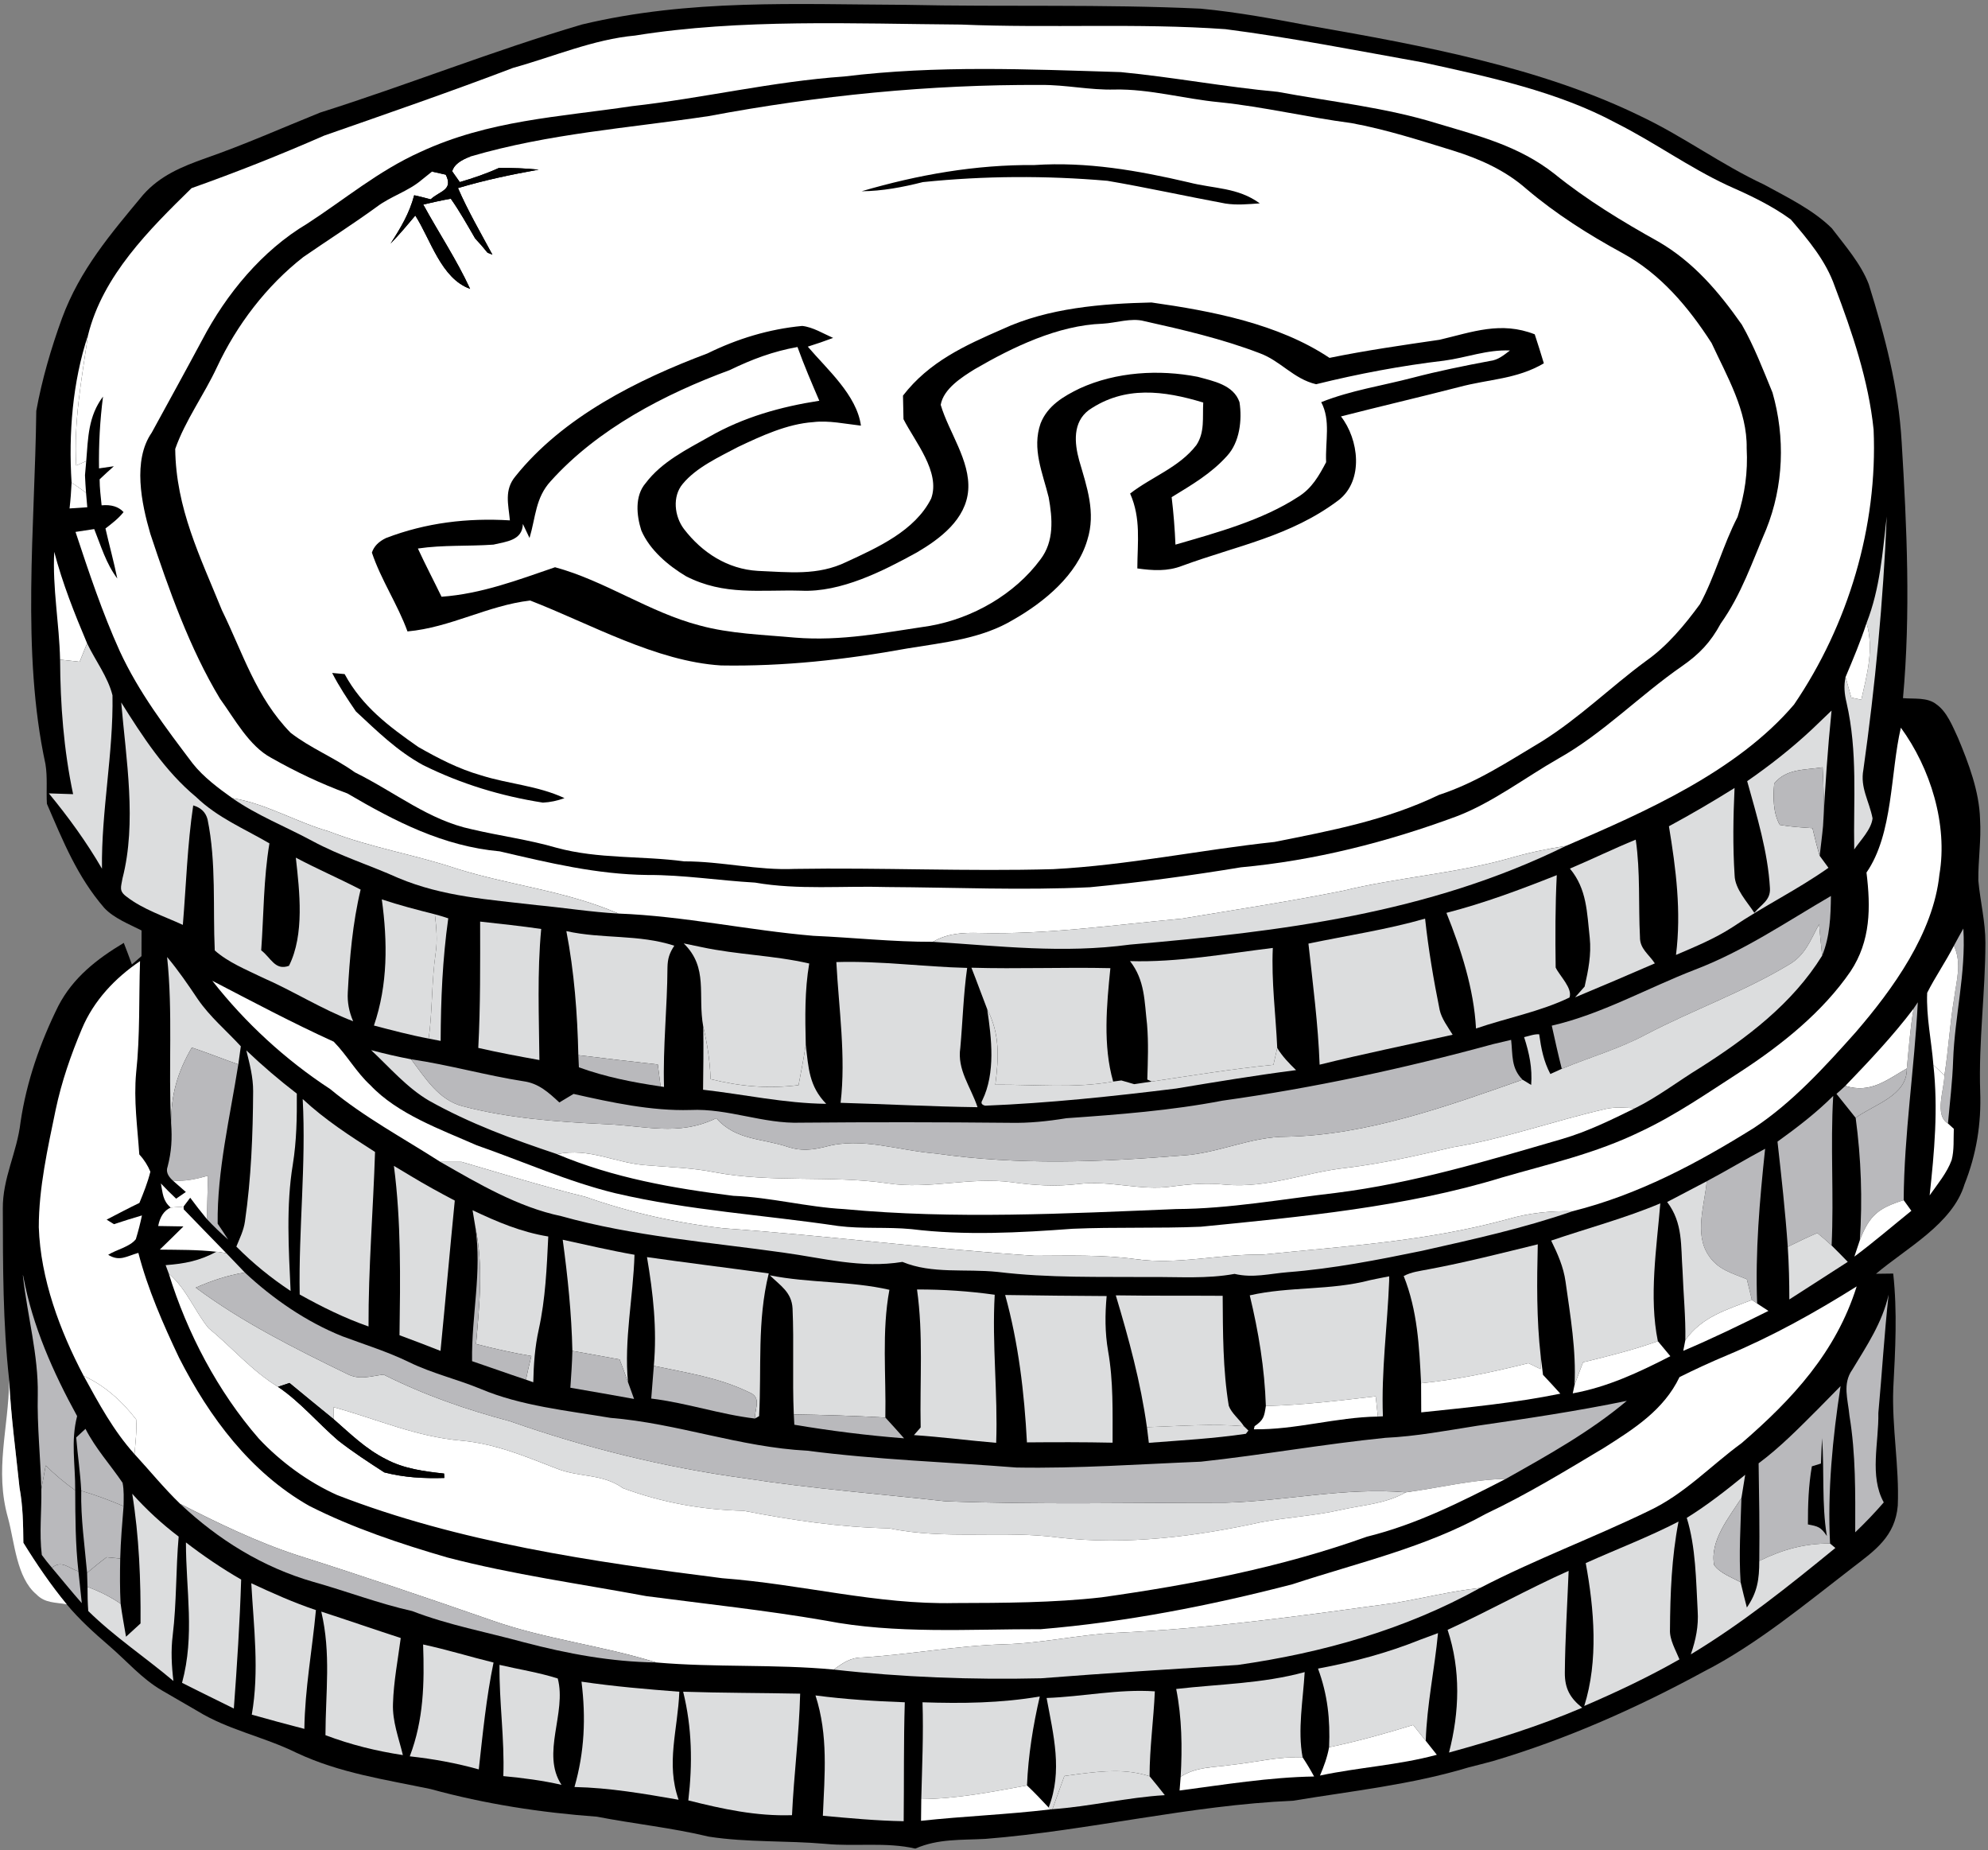 <?xml version="1.0" encoding="UTF-8"?> <svg xmlns="http://www.w3.org/2000/svg" width="72" height="67" viewBox="0 0 72 67" fill="none"><rect x="0" y="0" width="72" height="67" fill="#808080" stroke="none"/><g clip-path="url(#clip0_35686_46688)"><path d="M32.798 0.175C36.364 0.253 39.928 0.146 43.492 0.314C44.835 0.441 46.171 0.692 47.499 0.943C51.468 1.639 55.8 2.432 59.442 4.218C60.979 4.948 62.346 5.965 63.89 6.684C64.725 7.143 65.658 7.59 66.342 8.264C66.821 8.893 67.394 9.545 67.681 10.29C68.267 12.171 68.761 14.03 68.873 16.009C69.062 19.083 69.202 22.208 68.921 25.28C69.323 25.316 69.806 25.242 70.131 25.504C70.514 25.77 70.721 26.305 70.913 26.718C71.298 27.636 71.686 28.663 71.712 29.666C71.759 30.412 71.641 31.146 71.65 31.887C71.719 32.648 71.908 33.374 71.906 34.144C71.904 35.944 71.657 37.713 71.717 39.52C71.761 40.688 71.581 41.797 71.149 42.885C70.717 44.316 69.037 45.198 67.944 46.124L68.567 46.116C68.719 47.502 68.643 48.876 68.57 50.264C68.514 51.682 68.792 53.114 68.732 54.523C68.636 55.636 67.908 56.139 67.1 56.76C65.404 58.065 63.623 59.549 61.712 60.525C59.281 61.849 56.72 62.984 54.067 63.77C53.778 63.848 53.486 63.922 53.194 63.996C51.102 64.627 48.975 64.849 46.83 65.205C43.097 65.366 39.431 66.288 35.694 66.586C34.809 66.635 33.983 66.573 33.15 66.938C32.103 66.694 30.974 66.871 29.9 66.767C28.495 66.642 27.065 66.721 25.672 66.505C24.332 66.183 22.968 66.044 21.616 65.782C19.594 65.635 17.563 65.323 15.605 64.784C13.939 64.434 12.302 64.204 10.738 63.469C9.544 62.881 8.27 62.646 7.143 61.952C6.718 61.699 6.285 61.461 5.86 61.208C5.125 60.778 4.604 60.154 3.936 59.581C3.397 59.117 2.873 58.642 2.416 58.094C1.835 57.386 1.327 56.643 0.846 55.864C0.839 55.192 0.828 54.527 0.706 53.864C0.572 52.566 0.394 51.281 0.332 49.975C0.102 47.9 0.107 45.858 0.102 43.771C0.091 42.65 0.617 41.739 0.744 40.632C0.962 39.161 1.454 37.755 2.111 36.428C2.646 35.396 3.51 34.726 4.483 34.142C4.584 34.401 4.682 34.661 4.777 34.923C4.893 34.822 5.009 34.722 5.125 34.621C5.125 34.312 5.125 34.003 5.127 33.692C4.677 33.463 4.12 33.248 3.773 32.872C2.795 31.739 2.285 30.461 1.699 29.106C1.67 28.625 1.726 28.148 1.646 27.667C0.766 23.599 1.265 19.065 1.314 14.878C1.517 13.752 1.853 12.603 2.245 11.526C2.893 9.767 4.007 8.47 5.183 7.055C5.795 6.361 6.586 6.034 7.437 5.732C8.847 5.242 10.208 4.635 11.593 4.077C14.77 3.072 17.883 1.827 21.077 0.887C24.978 -0.044 28.8 0.159 32.798 0.175Z" fill="black"></path><path d="M34.803 0.889C38.026 1.025 41.189 0.83 44.381 1.056C46.779 1.365 49.167 1.836 51.548 2.263C53.894 2.778 56.417 3.311 58.542 4.46C59.919 5.154 61.151 6.047 62.543 6.701C63.336 7.052 64.162 7.435 64.861 7.95C65.501 8.702 66.129 9.441 66.454 10.379C67.084 12.036 67.677 13.789 67.857 15.56C68.009 19.06 66.939 22.626 64.975 25.512C62.917 27.928 59.576 29.404 56.711 30.631C56.001 30.74 55.317 30.888 54.624 31.09C52.655 31.64 50.633 31.768 48.651 32.252C46.715 32.641 44.755 32.939 42.806 33.264C40.376 33.487 37.899 33.848 35.471 33.783C34.87 33.767 34.32 33.794 33.789 34.103C32.339 34.108 30.903 33.949 29.457 33.886C27.098 33.687 24.762 33.169 22.396 33.08C20.483 32.252 18.512 32.07 16.547 31.457C15.015 30.942 13.422 30.693 11.912 30.104C10.723 29.766 9.627 29.092 8.413 28.9C7.907 28.539 7.366 28.136 6.979 27.646C5.994 26.343 5.027 25.071 4.337 23.578C3.706 22.183 3.216 20.714 2.735 19.261C2.963 19.228 3.188 19.194 3.412 19.158C3.664 19.785 3.838 20.399 4.248 20.949C4.123 20.336 3.956 19.738 3.82 19.136C4.056 18.954 4.288 18.778 4.475 18.543C4.295 18.346 4.029 18.265 3.68 18.298C3.649 17.985 3.608 17.667 3.608 17.356C3.778 17.195 3.949 17.038 4.123 16.883L3.586 16.96C3.573 16.077 3.62 15.233 3.731 14.36C3.196 15.074 3.192 15.84 3.123 16.695C3 16.749 2.88 16.803 2.76 16.857C2.666 15.251 2.96 13.718 3.188 12.139C3.72 9.981 5.406 8.313 6.938 6.813C8.567 6.235 10.157 5.604 11.741 4.91C14.03 4.11 16.32 3.32 18.588 2.456C20.042 2.053 21.499 1.424 23.002 1.287C26.816 0.671 30.941 0.862 34.803 0.889Z" fill="white"></path><path d="M40.592 2.611C42.494 2.794 44.37 3.15 46.274 3.325C48.203 3.685 50.199 3.891 52.072 4.476C53.591 4.93 55.007 5.286 56.288 6.287C57.464 7.239 58.749 8.018 60.066 8.752C61.335 9.489 62.251 10.566 63.084 11.755C63.527 12.529 63.855 13.389 64.195 14.215C64.661 15.841 64.599 17.596 63.966 19.17C63.458 20.35 63.071 21.523 62.32 22.578C61.955 23.256 61.545 23.686 60.917 24.122C59.377 25.19 58.048 26.567 56.442 27.467C55.23 28.159 54.043 29.073 52.742 29.565C50.234 30.494 47.601 31.162 44.94 31.406C43.124 31.706 41.305 31.952 39.476 32.127C37.019 32.245 34.582 32.133 32.13 32.12C30.52 32.071 28.911 32.232 27.346 31.959C26.04 31.885 24.748 31.677 23.443 31.683C21.606 31.661 19.873 31.242 18.1 30.828C16.053 30.642 14.322 29.751 12.58 28.73C11.627 28.381 10.709 27.944 9.825 27.443C9.019 27.013 8.498 26.03 7.967 25.3C6.869 23.48 6.112 21.342 5.444 19.327C5.123 18.227 4.798 16.671 5.495 15.666C6.105 14.549 6.72 13.434 7.321 12.312C8.197 10.642 9.493 9.07 11.124 8.101C12.498 7.209 13.703 6.189 15.213 5.508C17.706 4.35 20.218 4.243 22.886 3.844C25.463 3.556 27.976 2.951 30.571 2.77C33.954 2.358 37.206 2.508 40.592 2.611Z" fill="black"></path><path d="M37.7 3.076C38.598 3.067 39.471 3.268 40.371 3.242C41.634 3.217 42.899 3.582 44.16 3.701C45.77 3.866 47.341 4.247 48.944 4.457C50.201 4.688 51.401 5.075 52.62 5.451C53.593 5.754 54.513 6.163 55.286 6.844C56.355 7.751 57.531 8.494 58.76 9.164C60.137 9.914 61.15 11.118 61.99 12.424C62.551 13.635 63.284 14.877 63.26 16.232C63.306 17.112 63.195 17.88 62.93 18.719C62.402 19.738 62.113 20.869 61.569 21.874C61.019 22.628 60.384 23.392 59.616 23.932C58.324 24.883 57.221 25.982 55.838 26.849C54.626 27.572 53.473 28.342 52.116 28.783C50.198 29.706 48.225 30.073 46.16 30.487C43.467 30.774 40.863 31.329 38.146 31.472C35.025 31.56 31.909 31.412 28.789 31.463C27.437 31.524 26.134 31.188 24.779 31.19C23.223 30.982 21.686 31.112 20.158 30.698C19.149 30.404 18.113 30.27 17.093 30.03C15.527 29.699 14.349 28.709 12.852 27.966C12.108 27.431 11.244 27.093 10.524 26.533C9.27 25.246 8.803 23.661 8.036 22.093C7.248 20.152 6.372 18.41 6.346 16.256C6.709 15.222 7.395 14.291 7.858 13.294C8.575 11.763 9.651 10.352 10.981 9.311C11.863 8.702 12.767 8.127 13.636 7.496C14.15 7.106 14.785 6.929 15.273 6.513L15.647 6.213L16.144 6.325C16.429 6.889 15.923 6.911 15.598 7.218C15.4 7.164 15.202 7.115 15.001 7.07C14.825 7.733 14.511 8.252 14.146 8.819C14.462 8.496 14.752 8.149 15.041 7.805C15.603 8.682 15.972 10.082 17.026 10.46C16.54 9.405 15.886 8.425 15.329 7.406C15.663 7.332 15.99 7.252 16.327 7.196C16.65 7.652 16.926 8.149 17.209 8.635C17.364 8.799 17.514 8.971 17.656 9.15L17.834 9.222C17.405 8.425 16.95 7.643 16.587 6.81C17.556 6.522 18.516 6.32 19.509 6.143C19.028 6.094 18.552 6.076 18.066 6.083C17.61 6.291 17.135 6.452 16.652 6.593L16.376 6.201C16.438 5.98 16.663 5.801 17.055 5.662C19.888 4.833 22.762 4.639 25.666 4.204C29.628 3.459 33.671 3.056 37.7 3.076Z" fill="white"></path><path d="M17.055 5.662C16.663 5.801 16.438 5.98 16.376 6.202L16.652 6.594C17.135 6.452 17.61 6.291 18.066 6.083C18.552 6.076 19.028 6.094 19.509 6.143C18.516 6.32 17.556 6.522 16.587 6.811C16.95 7.644 17.405 8.425 17.834 9.222L17.656 9.15C17.514 8.971 17.365 8.799 17.209 8.635C16.926 8.15 16.65 7.653 16.327 7.196C15.99 7.252 15.663 7.332 15.329 7.406C15.886 8.425 16.54 9.406 17.026 10.46C15.972 10.082 15.603 8.682 15.041 7.805C14.752 8.15 14.462 8.497 14.146 8.819C14.511 8.253 14.825 7.733 15.001 7.07C15.202 7.115 15.4 7.164 15.598 7.218C15.923 6.911 16.429 6.889 16.144 6.325L15.647 6.213C16.053 5.837 16.536 5.781 17.055 5.662Z" fill="black"></path><path d="M37.467 5.976C39.362 5.85 41.206 6.173 43.046 6.602C43.971 6.84 44.822 6.779 45.626 7.364C45.205 7.393 44.801 7.435 44.38 7.37C42.955 7.106 41.536 6.791 40.108 6.547C37.879 6.354 35.649 6.365 33.424 6.594C32.702 6.777 31.954 6.92 31.206 6.925C33.248 6.327 35.333 5.958 37.467 5.976Z" fill="black"></path><path d="M41.705 10.953C43.875 11.26 46.298 11.721 48.151 12.959C49.474 12.688 50.804 12.498 52.138 12.303C53.334 12.021 54.359 11.625 55.584 12.106C55.698 12.455 55.809 12.805 55.914 13.156C54.925 13.736 53.934 13.723 52.847 14.014C51.421 14.381 49.989 14.714 48.566 15.079C49.212 15.908 49.401 17.392 48.483 18.109C46.741 19.423 44.803 19.757 42.821 20.486C42.28 20.697 41.752 20.661 41.191 20.583C41.195 19.625 41.329 18.776 40.93 17.871C41.723 17.258 42.705 16.927 43.329 16.118C43.641 15.648 43.547 15.122 43.578 14.576C42.153 14.144 40.734 13.956 39.435 14.849C38.847 15.29 38.91 16.038 39.086 16.676C39.362 17.627 39.696 18.556 39.38 19.553C39.012 20.818 37.819 21.799 36.72 22.428C35.551 23.137 34.19 23.261 32.865 23.48C30.624 23.887 28.394 24.136 26.114 24.096C23.766 23.95 21.398 22.598 19.202 21.745C17.661 21.924 16.318 22.723 14.758 22.864C14.4 21.879 13.801 21.001 13.469 20.01C13.542 19.786 13.711 19.611 13.979 19.483C15.427 18.928 16.923 18.749 18.467 18.843C18.413 18.261 18.255 17.746 18.663 17.253C20.383 15.1 23.096 13.745 25.621 12.798C26.704 12.265 27.851 11.916 29.054 11.802C29.441 11.844 29.82 12.082 30.174 12.236C29.871 12.35 29.566 12.455 29.256 12.552C29.956 13.376 31.029 14.303 31.181 15.413C30.615 15.35 30.012 15.216 29.452 15.285C28.51 15.35 27.573 15.785 26.726 16.186C26.049 16.546 25.22 16.922 24.726 17.522C24.341 17.977 24.427 18.7 24.77 19.154C25.427 20.012 26.35 20.607 27.446 20.672C28.573 20.717 29.611 20.854 30.655 20.348C31.78 19.828 33.139 19.221 33.724 18.053C34.072 17.092 33.136 15.997 32.722 15.178C32.715 14.894 32.711 14.609 32.704 14.325C33.649 13.102 34.932 12.516 36.306 11.918C37.952 11.152 39.914 10.993 41.705 10.953Z" fill="black"></path><path d="M41.438 11.627C42.835 11.938 44.269 12.272 45.608 12.784C46.377 13.06 46.844 13.72 47.666 13.913C49.187 13.537 50.742 13.243 52.297 13.06C53.114 12.952 53.849 12.655 54.687 12.691C54.455 12.865 54.257 13.037 53.959 13.071C53.023 13.246 52.094 13.436 51.172 13.676C50.027 13.976 48.942 14.13 47.851 14.562C48.203 15.229 47.993 15.973 48.029 16.736C47.769 17.229 47.512 17.683 47.027 17.985C45.724 18.839 44.056 19.291 42.572 19.721C42.548 19.145 42.503 18.577 42.434 18.003C43.162 17.556 43.862 17.153 44.441 16.508C44.9 16.011 44.991 15.203 44.891 14.562C44.675 13.931 43.938 13.799 43.376 13.644C41.973 13.371 40.425 13.463 39.113 14.061C38.52 14.347 37.941 14.688 37.688 15.33C37.364 16.255 37.765 17.126 37.981 18.012C38.12 18.78 38.182 19.602 37.683 20.256C36.745 21.527 35.219 22.392 33.678 22.663C32.019 22.907 30.48 23.225 28.789 23.088C27.644 22.983 26.433 22.949 25.337 22.647C23.524 22.177 21.898 21.024 20.102 20.54C18.746 21.004 17.438 21.503 15.991 21.608C15.708 21.024 15.407 20.451 15.135 19.862C16.046 19.727 16.957 19.786 17.87 19.721C18.327 19.611 18.922 19.575 18.937 18.973C19.015 19.143 19.096 19.313 19.178 19.481C19.405 18.72 19.39 18.028 19.944 17.424C21.648 15.529 24.072 14.269 26.43 13.4C27.232 13.011 28.001 12.722 28.883 12.565C29.121 13.226 29.397 13.868 29.673 14.511C28.277 14.728 26.929 15.104 25.693 15.812C24.869 16.277 23.969 16.718 23.383 17.495C22.982 17.959 23.054 18.666 23.227 19.208C23.53 19.916 24.201 20.48 24.844 20.865C26.234 21.577 27.517 21.348 29.012 21.389C30.451 21.456 31.972 20.683 33.208 20.003C34.048 19.51 34.986 18.807 35.066 17.748C35.144 16.678 34.358 15.641 34.07 14.659C34.17 14.079 34.836 13.658 35.297 13.371C36.681 12.567 38.313 11.779 39.933 11.721C40.427 11.694 40.964 11.502 41.438 11.627Z" fill="white"></path><path d="M3.187 12.14C2.96 13.718 2.666 15.252 2.759 16.857C2.88 16.803 3 16.75 3.123 16.696L3.078 17.209C3.087 17.421 3.1 17.632 3.116 17.842C2.944 17.717 2.768 17.594 2.592 17.473C2.481 15.695 2.626 13.839 3.187 12.14Z" fill="white"></path><path d="M2.593 17.473C2.769 17.594 2.944 17.717 3.116 17.842C3.132 18.017 3.147 18.194 3.161 18.368C2.947 18.384 2.733 18.397 2.519 18.411C2.555 18.1 2.579 17.786 2.593 17.473Z" fill="white"></path><path d="M68.332 18.704C68.207 21.771 67.915 24.828 67.487 27.868C67.363 28.526 67.699 29.005 67.819 29.632C67.775 30.035 67.376 30.432 67.155 30.759C67.122 28.965 67.287 27.234 66.877 25.443C66.801 25.128 66.772 24.839 66.841 24.516C66.91 24.765 66.979 25.011 67.049 25.26C67.171 25.284 67.291 25.311 67.412 25.338C67.621 24.395 67.873 23.524 67.603 22.557C68.093 21.299 68.178 20.027 68.332 18.704Z" fill="#DCDDDE"></path><path d="M1.964 19.982C2.265 21.124 2.695 22.21 3.154 23.294C3.065 23.515 2.973 23.739 2.884 23.963C2.648 23.936 2.412 23.912 2.176 23.885C2.147 22.575 1.898 21.299 1.964 19.982Z" fill="white"></path><path d="M67.603 22.558C67.873 23.525 67.621 24.396 67.412 25.338C67.291 25.311 67.171 25.285 67.049 25.26C66.979 25.012 66.91 24.765 66.841 24.517C67.113 23.872 67.385 23.225 67.603 22.558Z" fill="white"></path><path d="M3.154 23.294C3.448 23.912 3.909 24.512 4.074 25.177C4.11 27.273 3.666 29.366 3.693 31.455C3.132 30.488 2.479 29.59 1.769 28.728C2.063 28.739 2.357 28.748 2.648 28.757C2.308 27.152 2.185 25.524 2.176 23.885C2.412 23.912 2.648 23.936 2.884 23.963C2.974 23.739 3.065 23.516 3.154 23.294Z" fill="#DCDDDE"></path><path d="M12.03 24.368C12.182 24.379 12.333 24.395 12.482 24.409C13.117 25.582 14.084 26.303 15.146 27.046C15.881 27.465 16.605 27.841 17.425 28.076C18.443 28.396 19.463 28.445 20.445 28.9C20.185 28.996 19.924 29.05 19.663 29.063C18.153 28.828 16.69 28.385 15.318 27.702C14.378 27.187 13.667 26.482 12.89 25.761C12.58 25.308 12.28 24.856 12.03 24.368Z" fill="black"></path><path d="M4.39 25.436C5.163 26.668 5.978 27.928 7.101 28.858C7.887 29.614 8.832 29.997 9.758 30.539C9.542 31.826 9.553 33.116 9.46 34.412C9.814 34.679 9.961 35.158 10.466 34.972C11.034 33.839 10.85 32.279 10.714 31.056C11.487 31.466 12.286 31.811 13.061 32.212C12.772 33.418 12.661 34.694 12.596 35.935C12.576 36.286 12.64 36.633 12.79 36.98C11.647 36.542 10.62 35.883 9.5 35.395C8.923 35.113 8.261 34.847 7.778 34.415C7.707 32.881 7.838 31.231 7.517 29.67C7.451 29.413 7.277 29.245 6.998 29.164C6.785 30.59 6.742 32.05 6.622 33.49C5.949 33.179 5.185 32.932 4.597 32.478C4.292 32.261 4.386 32.122 4.437 31.804C4.958 29.78 4.568 27.505 4.39 25.436Z" fill="#DCDDDE"></path><path d="M66.334 25.73C66.193 27.122 66.1 28.508 66.026 29.907C66.073 29.198 66.046 28.492 66.011 27.785C65.378 27.886 64.699 27.823 64.258 28.369C64.215 28.848 64.211 29.439 64.46 29.869C64.846 29.939 65.251 29.961 65.643 29.988C65.725 30.322 65.803 30.66 65.904 30.989C66.008 31.134 66.115 31.28 66.222 31.423C65.106 32.213 63.879 32.807 62.747 33.572C62.099 33.991 61.404 34.276 60.7 34.578C60.897 33.006 60.7 31.47 60.444 29.919C61.253 29.482 62.041 29.021 62.821 28.533C62.772 29.583 62.754 30.644 62.823 31.694C62.834 32.191 63.282 32.659 63.538 33.055C63.792 32.74 64.133 32.603 64.102 32.153C64.028 30.848 63.627 29.54 63.278 28.286C64.106 27.713 64.897 27.091 65.634 26.401C65.868 26.177 66.1 25.953 66.334 25.73Z" fill="#DCDDDE"></path><path d="M68.844 26.35C69.915 27.816 70.55 29.856 70.24 31.669C70.02 33.79 68.557 35.814 67.202 37.385C66.097 38.623 64.917 39.92 63.527 40.84C61.46 42.13 59.331 43.263 56.956 43.858C56.139 43.845 55.382 43.919 54.595 44.149C51.64 44.955 48.775 45.116 45.721 45.43C44.138 45.403 42.668 45.813 41.113 45.591C39.901 45.428 38.694 45.47 37.476 45.472C33.709 45.224 29.963 44.745 26.198 44.476C24.472 44.279 22.837 43.91 21.198 43.336C19.683 42.965 18.211 42.508 16.716 42.071C16.46 42.071 16.202 42.071 15.946 42.071C14.596 41.205 13.197 40.459 11.957 39.434C10.339 38.377 8.881 37.036 7.689 35.514C9.159 36.277 10.594 37.041 12.086 37.719C12.569 38.209 12.903 38.827 13.416 39.297C14.402 40.343 15.961 40.896 17.265 41.471C18.93 42.051 20.572 42.79 22.283 43.206C24.98 43.836 27.637 43.988 30.355 44.393C31.235 44.505 32.123 44.422 33.012 44.507C34.937 44.745 36.921 44.637 38.848 44.494C40.394 44.427 41.944 44.485 43.49 44.42C47.089 44.064 50.931 43.706 54.397 42.638C56.121 42.139 57.778 41.771 59.413 40.977C60.707 40.37 61.848 39.571 63.046 38.8C64.525 37.835 66.015 36.644 67.022 35.173C67.752 34.072 67.755 32.865 67.599 31.595C68.57 30.192 68.461 27.98 68.844 26.35Z" fill="white"></path><path d="M66.011 27.785C66.046 28.493 66.073 29.198 66.026 29.908C65.993 30.268 65.944 30.629 65.904 30.989C65.804 30.66 65.726 30.322 65.643 29.988C65.251 29.961 64.846 29.939 64.461 29.87C64.211 29.44 64.216 28.849 64.258 28.369C64.699 27.823 65.378 27.886 66.011 27.785Z" fill="#B9B9BC"></path><path d="M11.912 30.105C13.422 30.694 15.014 30.942 16.547 31.457C18.512 32.071 20.483 32.252 22.396 33.081C21.403 33.025 20.423 32.868 19.431 32.774C17.71 32.57 16.059 32.476 14.429 31.793C13.391 31.327 12.313 30.994 11.308 30.45C10.35 29.933 9.304 29.525 8.413 28.9C9.627 29.093 10.722 29.767 11.912 30.105Z" fill="#DCDDDE"></path><path d="M59.242 30.404C59.413 31.578 59.335 32.748 59.395 33.926C59.386 34.356 59.712 34.546 59.934 34.884C58.974 35.303 58.01 35.711 57.045 36.114C57.161 35.984 57.275 35.854 57.391 35.724C57.524 35.135 57.638 34.564 57.576 33.958C57.473 33.037 57.478 32.198 56.858 31.452C57.658 31.114 58.438 30.731 59.242 30.404Z" fill="#DCDDDE"></path><path d="M56.712 30.631C51.731 33.083 46.381 33.732 40.926 34.204C38.496 34.533 36.213 34.256 33.79 34.103C34.32 33.794 34.87 33.768 35.471 33.783C37.899 33.848 40.376 33.488 42.806 33.264C44.755 32.939 46.715 32.641 48.651 32.252C50.633 31.768 52.655 31.641 54.624 31.09C55.317 30.888 56.001 30.741 56.712 30.631Z" fill="#DCDDDE"></path><path d="M56.382 31.689C56.326 32.804 56.326 33.919 56.342 35.034C56.482 35.334 56.963 35.785 56.843 36.12C55.782 36.633 54.573 36.859 53.457 37.242C53.381 35.816 52.916 34.374 52.386 33.055C53.756 32.702 55.068 32.211 56.382 31.689Z" fill="#DCDDDE"></path><path d="M66.311 32.444C66.302 33.188 66.276 33.906 65.993 34.605C65.953 34.227 65.915 33.846 65.881 33.465C65.567 34.052 65.376 34.607 64.761 34.947C63.137 35.921 61.324 36.566 59.642 37.444C58.656 37.979 57.593 38.275 56.564 38.702C56.431 38.185 56.317 37.661 56.201 37.139C57.99 36.73 59.66 35.78 61.384 35.113C63.155 34.439 64.685 33.389 66.311 32.444Z" fill="#B9B9BC"></path><path d="M13.828 32.567C14.46 32.778 15.104 32.944 15.75 33.107C15.803 33.575 15.85 34.036 15.779 34.508C15.63 35.538 15.665 36.575 15.527 37.607C14.859 37.482 14.202 37.307 13.543 37.135C14.05 35.655 14.039 34.101 13.828 32.567Z" fill="#DCDDDE"></path><path d="M15.75 33.107C15.912 33.15 16.075 33.199 16.235 33.253C16.026 34.742 15.966 36.19 15.959 37.691C15.814 37.664 15.672 37.635 15.527 37.608C15.665 36.575 15.629 35.539 15.778 34.509C15.85 34.037 15.803 33.575 15.75 33.107Z" fill="#DCDDDE"></path><path d="M51.613 33.264C51.733 34.372 51.92 35.478 52.141 36.571C52.212 36.891 52.442 37.191 52.611 37.468C51.005 37.829 49.388 38.156 47.793 38.552C47.74 37.088 47.546 35.626 47.388 34.168C48.8 33.873 50.221 33.664 51.613 33.264Z" fill="#DCDDDE"></path><path d="M17.389 33.371C18.126 33.454 18.866 33.53 19.601 33.638C19.452 35.223 19.521 36.797 19.536 38.384C18.797 38.252 18.057 38.113 17.322 37.945C17.402 36.42 17.391 34.898 17.389 33.371Z" fill="#DCDDDE"></path><path d="M65.882 33.465C65.915 33.846 65.953 34.226 65.993 34.605C64.919 36.34 63.264 37.589 61.572 38.664C60.783 39.145 60.035 39.727 59.211 40.13C58.856 40.112 58.516 40.076 58.166 40.153C56.313 40.574 54.482 41.236 52.611 41.543C51.337 41.841 50.072 42.13 48.771 42.286C47.209 42.459 45.964 43.027 44.385 42.898C43.726 42.826 43.104 42.875 42.45 42.962C41.289 43.13 40.202 42.725 39.037 42.875C38.226 42.971 37.449 42.922 36.643 42.808C35.101 42.606 33.667 43.083 32.13 42.846C30.054 42.546 27.96 42.842 25.869 42.445C25.065 42.284 24.254 42.266 23.441 42.197C22.29 42.125 21.363 41.545 20.176 41.791C18.574 41.256 17.008 40.681 15.532 39.852C14.732 39.38 14.117 38.657 13.442 38.026C13.921 38.153 14.405 38.265 14.89 38.357C15.4 39.031 15.886 39.832 16.755 40.056C18.414 40.493 20.176 40.623 21.884 40.703C23.328 40.753 24.566 41.16 25.94 40.491C26.675 41.306 27.577 41.205 28.557 41.536C29.021 41.686 29.428 41.639 29.892 41.525C31.217 41.16 32.502 41.659 33.912 41.771C36.886 42.197 39.835 42.083 42.817 41.841C44.129 41.765 45.283 41.156 46.608 41.16C49.495 41.106 52.433 40.052 55.143 39.096C55.246 39.161 55.35 39.223 55.455 39.286C55.5 38.67 55.388 38.14 55.199 37.555C55.373 37.517 55.564 37.439 55.745 37.452C55.818 37.97 55.905 38.426 56.15 38.89C56.288 38.827 56.426 38.764 56.564 38.702C57.593 38.274 58.656 37.978 59.643 37.443C61.324 36.566 63.137 35.921 64.761 34.947C65.376 34.607 65.567 34.051 65.882 33.465Z" fill="#DCDDDE"></path><path d="M71.107 33.624C71.205 35.252 70.795 36.781 70.737 38.397C70.713 39.161 70.617 39.918 70.55 40.681C70.044 40.381 70.421 39.434 70.421 38.939C70.57 38.015 70.615 37.079 70.773 36.154C70.857 35.482 71.06 34.898 70.766 34.242C70.877 34.036 70.991 33.828 71.107 33.624Z" fill="#B9B9BC"></path><path d="M20.512 33.716C21.819 34.007 23.127 33.823 24.421 34.244C24.245 34.513 24.18 34.71 24.174 35.035C24.167 36.479 24.006 37.912 24.049 39.358L23.926 39.34C23.891 39.076 23.857 38.809 23.824 38.545C22.864 38.44 21.904 38.324 20.946 38.207C20.913 36.712 20.797 35.185 20.512 33.716Z" fill="#DCDDDE"></path><path d="M24.762 34.161C24.976 34.208 25.192 34.253 25.408 34.295C26.702 34.573 28.02 34.591 29.308 34.889C29.141 35.867 29.159 36.843 29.183 37.831C29.11 38.319 29.014 38.805 28.922 39.293C27.827 39.429 26.809 39.342 25.737 39.076C25.711 38.422 25.622 37.811 25.47 37.177C25.261 36.022 25.666 35.043 24.762 34.161Z" fill="#DCDDDE"></path><path d="M46.098 34.325C46.042 35.543 46.205 36.734 46.258 37.948C46.214 38.151 46.167 38.355 46.12 38.557C44.641 38.702 43.178 38.944 41.71 39.163L41.552 39.09C41.572 38.422 41.599 37.76 41.543 37.093C41.445 36.255 41.471 35.498 40.926 34.802C42.645 34.854 44.394 34.533 46.098 34.325Z" fill="#DCDDDE"></path><path d="M70.766 34.242C71.06 34.898 70.858 35.483 70.773 36.154C70.615 37.079 70.57 38.015 70.421 38.94C70.29 38.812 70.158 38.687 70.022 38.563C69.955 37.699 69.759 36.815 69.797 35.95C70.091 35.366 70.468 34.827 70.766 34.242Z" fill="white"></path><path d="M6.052 34.654C6.459 35.138 6.811 35.655 7.163 36.179C7.615 36.835 8.19 37.307 8.722 37.887L8.631 38.541C8.068 38.344 7.513 38.122 6.947 37.932C6.428 38.823 6.197 39.627 6.197 40.668C6.094 38.662 6.266 36.66 6.052 34.654Z" fill="#DCDDDE"></path><path d="M30.29 34.837C31.878 34.788 33.442 35.01 35.028 35.048C34.892 36.008 34.867 36.975 34.78 37.94C34.66 38.74 35.15 39.335 35.404 40.092C33.749 40.07 32.096 39.98 30.444 39.933C30.642 38.256 30.379 36.521 30.29 34.837Z" fill="#DCDDDE"></path><path d="M5.072 34.802C5.027 36.145 5.076 37.504 4.931 38.841C4.838 39.846 4.978 40.802 5.045 41.801C5.219 41.991 5.352 42.201 5.446 42.428C5.35 42.817 5.201 43.187 5.049 43.558C4.648 43.751 4.256 43.959 3.862 44.163C3.949 44.219 4.038 44.272 4.127 44.328C4.463 44.217 4.8 44.109 5.141 44.011C5.08 44.301 5.007 44.588 4.92 44.87C4.706 45.15 4.218 45.246 3.918 45.437C4.334 45.692 4.579 45.488 5.011 45.367C5.35 46.677 5.909 47.949 6.488 49.169C7.582 51.316 9.067 53.311 11.188 54.522C12.763 55.324 14.513 55.906 16.206 56.398C18.587 57.019 20.995 57.346 23.407 57.796C25.575 58.08 27.746 58.31 29.9 58.682C32.424 59.175 35.123 58.987 37.698 58.993C40.768 58.738 43.83 58.14 46.81 57.366C49.218 56.573 51.597 56.047 53.833 54.807C55.306 54.112 56.707 53.255 58.103 52.42C59.179 51.737 60.255 51.059 60.827 49.865C61.398 49.579 61.974 49.315 62.565 49.068C64.2 48.383 65.743 47.523 67.244 46.581C66.498 48.959 64.919 50.665 63.079 52.254C61.928 53.096 61.023 54.09 59.718 54.708C57.7 55.687 55.595 56.466 53.604 57.5C52.555 57.614 51.539 57.872 50.503 58.046C47.145 58.505 43.841 58.973 40.447 59.123C39.072 59.186 37.736 59.508 36.362 59.54C34.642 59.591 32.954 59.911 31.237 60.017C30.793 60.021 30.542 60.209 30.194 60.455C28.054 60.254 25.904 60.386 23.764 60.198C21.79 59.58 19.734 59.356 17.79 58.666C15.458 57.856 13.121 57.061 10.769 56.316C9.304 55.837 7.896 55.154 6.526 54.455C5.94 53.889 5.421 53.251 4.871 52.653C4.904 52.241 4.96 51.811 4.931 51.399C4.435 50.75 3.782 50.159 3.031 49.823C2.167 48.182 1.468 46.31 1.405 44.438C1.403 43.021 1.73 41.568 2.016 40.184C2.229 39.174 2.566 38.2 2.967 37.251C3.397 36.228 4.165 35.417 5.072 34.802Z" fill="white"></path><path d="M35.182 35.041C36.861 35.09 38.538 35.019 40.215 35.057C40.08 36.389 39.941 37.862 40.316 39.163C38.935 39.416 37.487 39.266 36.048 39.277C36.173 38.299 36.22 37.448 35.754 36.543C35.56 36.044 35.38 35.54 35.182 35.041Z" fill="#DCDDDE"></path><path d="M69.458 36.293C69.336 38.682 68.962 41.069 68.946 43.458C68.033 43.746 67.71 43.997 67.358 44.908C67.458 43.426 67.405 41.949 67.207 40.477C67.87 39.992 69.08 39.676 69.06 38.689C69.129 37.965 69.182 37.24 69.305 36.521L69.458 36.293Z" fill="#B9B9BC"></path><path d="M35.754 36.544C36.219 37.449 36.172 38.299 36.048 39.278C37.486 39.267 38.934 39.416 40.315 39.163L40.612 39.123C40.77 39.166 40.926 39.211 41.079 39.258C41.289 39.226 41.5 39.195 41.71 39.163C43.178 38.944 44.641 38.702 46.12 38.557C46.167 38.355 46.213 38.151 46.258 37.948C46.443 38.252 46.686 38.503 46.94 38.749C45.487 38.937 44.042 39.175 42.596 39.416C40.302 39.699 37.992 39.945 35.682 40.037C35.551 40.005 35.515 39.94 35.578 39.84C36.057 38.855 35.914 37.599 35.754 36.544Z" fill="#DCDDDE"></path><path d="M69.305 36.522C69.182 37.24 69.129 37.966 69.06 38.689C68.311 39.116 67.75 39.602 66.832 39.32C67.692 38.425 68.556 37.513 69.305 36.522Z" fill="white"></path><path d="M25.47 37.178C25.622 37.811 25.711 38.423 25.737 39.076C26.809 39.343 27.827 39.43 28.922 39.294C29.014 38.805 29.11 38.32 29.183 37.831C29.283 38.68 29.301 39.329 29.923 39.97C28.41 39.952 26.958 39.629 25.463 39.459C25.472 38.698 25.483 37.937 25.47 37.178Z" fill="#DCDDDE"></path><path d="M54.072 37.809C54.29 37.755 54.511 37.704 54.729 37.654C54.791 38.207 54.722 38.673 55.143 39.096C52.433 40.052 49.495 41.107 46.608 41.16C45.283 41.156 44.129 41.765 42.817 41.841C39.835 42.083 36.886 42.197 33.912 41.772C32.502 41.66 31.217 41.16 29.892 41.525C29.428 41.64 29.021 41.687 28.557 41.537C27.577 41.205 26.675 41.306 25.94 40.491C24.566 41.16 23.327 40.753 21.884 40.704C20.176 40.623 18.414 40.493 16.755 40.057C15.886 39.833 15.4 39.031 14.89 38.357C16.26 38.557 17.59 38.939 18.957 39.152C19.508 39.226 19.866 39.557 20.258 39.92C20.43 39.817 20.601 39.714 20.773 39.611C22.14 39.92 23.599 40.234 25.002 40.193C26.377 40.128 27.631 40.702 29.012 40.652C31.535 40.63 34.061 40.632 36.585 40.657C37.271 40.672 37.944 40.601 38.621 40.491C40.507 40.359 42.414 40.213 44.274 39.855C47.577 39.394 50.853 38.689 54.072 37.809Z" fill="#B9B9BC"></path><path d="M6.947 37.932C7.513 38.122 8.068 38.344 8.631 38.541C8.328 40.459 7.861 42.396 7.883 44.31C8.012 44.501 8.139 44.691 8.264 44.886C7.992 44.648 7.734 44.404 7.491 44.14C7.504 43.618 7.518 43.095 7.533 42.573C7.11 42.694 6.705 42.783 6.259 42.748C6.07 42.58 6.007 42.412 6.07 42.246C6.212 41.702 6.239 41.227 6.197 40.668C6.197 39.627 6.428 38.823 6.947 37.932Z" fill="#B9B9BC"></path><path d="M8.921 38.035C9.504 38.59 10.11 39.108 10.75 39.6C10.756 40.46 10.743 41.315 10.605 42.166C10.358 43.659 10.456 45.24 10.525 46.747C9.805 46.268 9.17 45.753 8.56 45.139C8.685 44.83 8.825 44.557 8.872 44.224C9.097 42.67 9.159 41.087 9.168 39.515C9.17 39.005 9.043 38.528 8.921 38.035Z" fill="#DCDDDE"></path><path d="M20.946 38.207C21.904 38.324 22.864 38.44 23.824 38.545C23.858 38.809 23.891 39.076 23.927 39.34C22.918 39.192 21.926 38.997 20.966 38.648L20.946 38.207Z" fill="#B9B9BC"></path><path d="M69.06 38.688C69.08 39.676 67.87 39.992 67.207 40.477C66.975 40.189 66.746 39.898 66.512 39.609C66.621 39.515 66.728 39.418 66.832 39.32C67.75 39.602 68.311 39.116 69.06 38.688Z" fill="#B9B9BC"></path><path d="M70.022 38.563C70.158 38.687 70.289 38.812 70.421 38.94C70.421 39.434 70.044 40.382 70.55 40.681L70.762 40.874C70.746 41.246 70.779 41.644 70.684 42.005C70.517 42.466 70.167 42.885 69.886 43.285C70.058 41.703 70.198 40.158 70.022 38.563Z" fill="white"></path><path d="M66.394 39.683C66.287 41.485 66.423 43.292 66.336 45.099C66.169 44.942 65.995 44.792 65.817 44.649C65.454 44.803 65.102 44.975 64.748 45.148C64.659 43.874 64.519 42.607 64.376 41.339C65.084 40.829 65.775 40.301 66.394 39.683Z" fill="#B9B9BC"></path><path d="M10.963 39.797C11.763 40.542 12.665 41.127 13.583 41.713C13.516 43.82 13.34 45.923 13.347 48.032C12.473 47.725 11.66 47.324 10.854 46.874C10.812 44.508 11.09 42.163 10.963 39.797Z" fill="#DCDDDE"></path><path d="M59.211 40.131C58.353 40.552 57.509 40.968 56.589 41.239C53.876 42.027 51.208 42.84 48.392 43.194C46.472 43.415 44.528 43.771 42.599 43.78C38.614 43.944 34.551 44.156 30.575 43.782C29.223 43.709 27.916 43.355 26.559 43.301C24.372 43.028 22.218 42.652 20.176 41.792C21.363 41.546 22.29 42.126 23.441 42.197C24.254 42.267 25.065 42.285 25.869 42.446C27.96 42.842 30.054 42.547 32.13 42.846C33.667 43.084 35.102 42.607 36.643 42.808C37.449 42.923 38.227 42.972 39.037 42.876C40.202 42.726 41.289 43.131 42.45 42.963C43.104 42.876 43.726 42.826 44.385 42.898C45.964 43.028 47.209 42.459 48.771 42.287C50.072 42.13 51.337 41.841 52.611 41.543C54.482 41.237 56.313 40.574 58.166 40.153C58.516 40.077 58.856 40.113 59.211 40.131Z" fill="white"></path><path d="M63.928 41.597C63.73 43.464 63.567 45.32 63.639 47.201L63.449 47.071C63.387 46.82 63.327 46.572 63.267 46.323C62.721 46.093 62.209 45.976 61.87 45.441C61.36 44.669 61.736 43.632 61.814 42.772C62.527 42.394 63.218 41.977 63.928 41.597Z" fill="#B9B9BC"></path><path d="M15.946 42.071C16.202 42.071 16.46 42.071 16.716 42.071C18.211 42.508 19.683 42.965 21.198 43.336C22.837 43.91 24.472 44.279 26.198 44.476C29.963 44.745 33.709 45.224 37.476 45.472C38.694 45.47 39.901 45.428 41.113 45.591C42.668 45.812 44.138 45.403 45.721 45.43C48.775 45.116 51.639 44.955 54.595 44.149C55.382 43.918 56.139 43.844 56.956 43.858C55.17 44.478 53.339 44.879 51.499 45.293C49.9 45.622 48.272 45.94 46.644 46.066C45.969 46.121 45.383 46.285 44.712 46.128C43.708 46.312 42.721 46.233 41.708 46.242C39.837 46.227 37.999 46.283 36.137 46.057C34.956 45.934 33.76 46.139 32.684 45.694C31.181 45.938 29.838 45.557 28.35 45.354C25.742 44.986 22.924 44.765 20.32 44.035C18.768 43.712 17.313 42.855 15.946 42.071Z" fill="#DCDDDE"></path><path d="M7.533 42.573C7.517 43.095 7.504 43.619 7.491 44.141C7.283 43.89 7.083 43.632 6.889 43.37C6.807 43.475 6.727 43.581 6.649 43.688L6.575 43.699L6.379 43.711L6.181 43.726C5.891 43.475 5.896 43.205 5.827 42.853C6.005 43.043 6.19 43.227 6.379 43.404C6.495 43.323 6.613 43.243 6.731 43.162L6.259 42.748C6.704 42.784 7.11 42.694 7.533 42.573Z" fill="white"></path><path d="M14.266 42.217C14.462 42.333 14.658 42.45 14.852 42.568C15.382 42.889 15.923 43.186 16.471 43.473C16.291 45.286 16.133 47.1 15.954 48.916C15.462 48.721 14.966 48.533 14.469 48.349C14.498 46.319 14.531 44.232 14.266 42.217Z" fill="#DCDDDE"></path><path d="M61.814 42.773C61.736 43.632 61.36 44.669 61.87 45.441C62.209 45.976 62.721 46.093 63.267 46.323C63.327 46.572 63.387 46.821 63.449 47.071C62.523 47.432 61.647 47.673 61.039 48.524C61.053 47.689 60.968 46.85 60.937 46.01C60.87 45.108 60.959 44.288 60.38 43.525C60.859 43.274 61.338 43.023 61.814 42.773Z" fill="#DCDDDE"></path><path d="M6.379 43.711L6.575 43.7L6.649 43.688L6.653 43.789C7.166 44.322 7.682 44.848 8.197 45.379L7.927 45.334L7.872 45.33L7.836 45.327C7.155 45.249 6.473 45.258 5.787 45.249C6.074 44.969 6.362 44.691 6.644 44.409C6.339 44.405 6.034 44.401 5.729 44.394C5.796 44.051 5.947 43.83 6.181 43.727L6.379 43.711Z" fill="white"></path><path d="M68.946 43.458L69.225 43.843C68.538 44.398 67.868 44.974 67.16 45.502C67.227 45.305 67.293 45.106 67.358 44.909C67.71 43.998 68.033 43.747 68.946 43.458Z" fill="white"></path><path d="M17.115 43.822C18.004 44.245 18.879 44.615 19.857 44.774C19.802 45.907 19.757 47.028 19.512 48.141C19.372 48.773 19.327 49.406 19.314 50.051C19.225 50.02 19.138 49.99 19.049 49.959C19.107 49.673 19.171 49.386 19.245 49.102C18.57 48.987 17.904 48.837 17.242 48.667C17.365 47.23 17.514 45.844 17.213 44.411C17.18 44.214 17.146 44.019 17.115 43.822Z" fill="#DCDDDE"></path><path d="M60.132 43.574C59.999 45.193 59.716 46.964 60.043 48.565C59.157 48.88 58.248 49.109 57.335 49.328C57.228 49.601 57.125 49.875 57.025 50.15C57.09 48.901 56.876 47.665 56.7 46.409C56.626 45.874 56.413 45.399 56.179 44.922C57.497 44.472 58.852 44.114 60.132 43.574Z" fill="#DCDDDE"></path><path d="M17.213 44.411C17.514 45.844 17.365 47.23 17.242 48.667C17.904 48.837 18.57 48.987 19.244 49.102C19.171 49.386 19.106 49.673 19.049 49.959C18.396 49.742 17.75 49.509 17.097 49.288C17.073 47.602 17.465 46.07 17.213 44.411Z" fill="#B9B9BC"></path><path d="M65.817 44.648C65.995 44.792 66.169 44.942 66.336 45.099C66.534 45.293 66.728 45.492 66.921 45.692C66.215 46.142 65.514 46.603 64.805 47.053C64.805 46.417 64.79 45.781 64.748 45.148C65.102 44.975 65.454 44.803 65.817 44.648Z" fill="#DCDDDE"></path><path d="M20.38 44.891C21.247 45.079 22.107 45.282 22.98 45.435C22.933 46.964 22.597 48.524 22.744 50.047C22.646 49.772 22.543 49.498 22.441 49.225C21.87 49.12 21.3 49.017 20.73 48.916C20.701 47.566 20.561 46.227 20.38 44.891Z" fill="#DCDDDE"></path><path d="M55.694 45.057C55.662 46.411 55.647 47.759 55.8 49.107L55.796 49.577C55.66 49.508 55.524 49.441 55.386 49.376L55.351 49.362C54.061 49.682 52.794 49.955 51.468 50.087C51.401 48.753 51.339 47.459 50.838 46.205C51.121 46.055 51.422 46.024 51.733 45.963C53.07 45.713 54.375 45.379 55.694 45.057Z" fill="#DCDDDE"></path><path d="M7.836 45.327L7.872 45.329L7.927 45.334L8.197 45.379C8.424 45.607 8.64 45.847 8.865 46.077C8.248 46.18 7.658 46.373 7.09 46.626C8.769 47.877 10.687 48.833 12.565 49.747C13.019 49.984 13.414 49.832 13.89 49.774C15.396 50.526 16.85 51.03 18.472 51.464C21.241 52.436 24.094 53.139 27.003 53.533C29.402 53.907 31.823 54.09 34.235 54.361C37.621 54.489 40.995 54.41 44.381 54.413C46.584 54.352 48.7 53.849 50.916 54.037C50.156 54.464 49.374 54.489 48.541 54.677C47.597 54.89 46.635 54.939 45.686 55.116C43.303 55.64 40.801 55.958 38.367 55.678C36.304 55.4 34.266 55.77 32.212 55.342C30.395 55.302 28.713 55.051 26.931 54.706C25.421 54.67 23.982 54.41 22.564 53.887C21.802 53.345 20.982 53.51 20.145 53.17C19.009 52.731 17.951 52.281 16.723 52.167C15.077 52.028 13.71 51.404 12.084 50.954L12.077 51.383C11.547 50.947 11.012 50.519 10.485 50.078C10.346 50.125 10.206 50.17 10.068 50.217C9.132 49.648 8.4 48.786 7.551 48.09C7.032 47.447 6.758 46.673 6.112 46.115L5.999 45.811C6.691 45.759 7.221 45.656 7.836 45.327Z" fill="#DCDDDE"></path><path d="M23.432 45.52C24.9 45.73 26.372 45.909 27.842 46.111C27.415 47.841 27.586 49.525 27.493 51.278L27.343 51.365C27.337 50.965 27.604 50.597 27.11 50.405C26.005 49.872 24.858 49.711 23.679 49.458C23.8 48.13 23.655 46.827 23.432 45.52Z" fill="#DCDDDE"></path><path d="M0.831 46.169L0.846 46.229C1.178 48.018 1.924 49.693 2.793 51.278C2.557 52.192 2.731 53.036 2.724 53.965C2.339 53.692 1.991 53.396 1.655 53.067C1.602 53.351 1.548 53.636 1.497 53.92C1.468 52.772 1.341 51.639 1.368 50.49C1.392 49.08 0.993 47.644 0.835 46.238L0.829 46.187L0.831 46.169Z" fill="#B9B9BC"></path><path d="M8.865 46.077C9.89 47.035 11.092 47.862 12.396 48.386C13.206 48.688 14.028 48.941 14.81 49.321C15.647 49.731 16.545 49.937 17.403 50.291C18.868 50.911 20.545 51.077 22.109 51.341C24.532 51.538 26.798 52.404 29.237 52.53C31.754 52.857 34.282 52.94 36.81 53.139C39.031 53.179 41.267 53.018 43.49 52.928C45.719 52.687 47.938 52.29 50.172 52.064C51.281 52.013 52.401 51.8 53.502 51.627C55.315 51.365 57.123 51.095 58.919 50.725C57.593 51.842 56.041 52.704 54.535 53.551C53.295 53.575 52.136 53.878 50.916 54.036C48.7 53.849 46.584 54.352 44.381 54.413C40.995 54.41 37.62 54.489 34.235 54.361C31.823 54.09 29.401 53.907 27.003 53.533C24.094 53.139 21.24 52.436 18.472 51.464C16.85 51.03 15.396 50.526 13.89 49.774C13.413 49.832 13.019 49.984 12.565 49.747C10.687 48.833 8.769 47.877 7.09 46.626C7.658 46.373 8.248 46.18 8.865 46.077Z" fill="#B9B9BC"></path><path d="M6.112 46.115C6.758 46.673 7.032 47.447 7.551 48.09C8.399 48.786 9.132 49.648 10.068 50.217C10.87 50.757 11.511 51.527 12.244 52.158C12.781 52.579 13.346 52.946 13.919 53.316C14.643 53.502 15.344 53.539 16.09 53.517L16.084 53.358C15.369 53.28 14.629 53.184 13.986 52.841C13.242 52.469 12.696 51.923 12.077 51.383L12.083 50.954C13.709 51.404 15.077 52.028 16.723 52.167C17.95 52.281 19.008 52.731 20.144 53.17C20.982 53.51 21.802 53.345 22.563 53.887C23.982 54.41 25.421 54.67 26.931 54.706C28.713 55.051 30.395 55.302 32.212 55.342C34.266 55.77 36.304 55.4 38.367 55.678C40.801 55.958 43.302 55.64 45.686 55.116C46.635 54.939 47.597 54.89 48.541 54.677C49.374 54.489 50.156 54.464 50.916 54.037C52.136 53.878 53.294 53.575 54.535 53.551C52.902 54.39 51.299 55.201 49.506 55.644C46.392 56.759 43.162 57.379 39.895 57.84C38.148 58.038 36.337 58.042 34.58 58.047C31.747 58.109 29.061 57.366 26.154 57.147C21.479 56.555 16.616 55.848 12.208 54.135C11.166 53.669 10.152 52.926 9.373 52.091C7.891 50.389 6.776 48.267 6.112 46.115Z" fill="white"></path><path d="M27.882 46.18C29.317 46.466 30.796 46.379 32.212 46.704C31.93 48.21 32.096 49.8 32.065 51.329C30.961 51.267 29.856 51.233 28.749 51.215C28.693 49.937 28.76 48.654 28.704 47.377C28.671 46.789 28.265 46.556 27.882 46.18Z" fill="#DCDDDE"></path><path d="M50.312 46.216V46.379C50.248 48.02 50.023 49.637 50.085 51.285L49.902 51.294C49.876 51.05 49.849 50.806 49.824 50.562C48.499 50.718 47.181 50.877 45.846 50.911C45.802 49.554 45.581 48.222 45.263 46.905C46.704 46.576 48.185 46.735 49.633 46.352C49.86 46.303 50.085 46.258 50.312 46.216Z" fill="#DCDDDE"></path><path d="M33.212 46.692C34.163 46.69 35.083 46.751 36.026 46.883C35.923 48.676 36.144 50.452 36.079 52.245C35.086 52.162 34.094 52.032 33.101 51.965C33.181 51.873 33.261 51.779 33.344 51.688C33.31 49.968 33.444 48.347 33.212 46.692Z" fill="#DCDDDE"></path><path d="M36.404 46.892C37.629 46.91 38.854 46.925 40.08 46.93C40.019 47.597 40.017 48.253 40.131 48.913C40.327 50.022 40.293 51.123 40.295 52.24C39.26 52.218 38.228 52.22 37.193 52.229C37.099 50.438 36.885 48.62 36.404 46.892Z" fill="#DCDDDE"></path><path d="M40.411 46.905C41.701 46.925 42.99 46.912 44.282 46.921C44.291 48.24 44.287 49.601 44.503 50.904C44.603 51.179 44.89 51.392 45.051 51.643C43.886 51.544 42.705 51.641 41.538 51.679C41.311 50.047 40.883 48.479 40.411 46.905Z" fill="#DCDDDE"></path><path d="M68.401 46.879C68.243 48.303 68.162 49.733 68.029 51.16C68.049 52.25 67.697 53.439 68.225 54.402C67.897 54.78 67.552 55.141 67.191 55.485C67.194 54.068 67.214 52.666 66.982 51.261C66.928 50.669 66.719 50.112 67.089 49.59C67.617 48.715 68.169 47.898 68.401 46.879Z" fill="#B9B9BC"></path><path d="M63.449 47.071L63.639 47.201C63.774 47.291 63.91 47.38 64.048 47.468C63.03 47.976 62.01 48.471 60.963 48.914L61.039 48.524C61.647 47.674 62.523 47.432 63.449 47.071Z" fill="white"></path><path d="M60.044 48.565C60.193 48.748 60.344 48.929 60.496 49.108C59.358 49.691 58.228 50.224 56.961 50.454L57.026 50.15C57.126 49.874 57.228 49.601 57.335 49.328C58.248 49.108 59.157 48.88 60.044 48.565Z" fill="white"></path><path d="M20.73 48.916C21.3 49.017 21.871 49.12 22.441 49.225C22.543 49.498 22.646 49.771 22.744 50.047L22.964 50.656C22.196 50.515 21.427 50.385 20.657 50.25C20.688 49.805 20.719 49.362 20.73 48.916Z" fill="#B9B9BC"></path><path d="M55.351 49.362L55.386 49.375C55.524 49.44 55.66 49.507 55.796 49.577L55.8 49.106C55.827 49.333 55.854 49.556 55.883 49.783C56.094 50.007 56.306 50.235 56.511 50.465C54.852 50.804 53.154 50.965 51.473 51.142C51.473 50.79 51.471 50.439 51.468 50.087C52.794 49.955 54.061 49.682 55.351 49.362Z" fill="white"></path><path d="M23.68 49.458C24.858 49.711 26.005 49.872 27.11 50.405C27.604 50.598 27.337 50.965 27.343 51.366C26.076 51.216 24.858 50.795 23.586 50.642C23.619 50.248 23.651 49.854 23.68 49.458Z" fill="#B9B9BC"></path><path d="M3.031 49.823C3.782 50.159 4.434 50.75 4.931 51.399C4.96 51.811 4.904 52.241 4.871 52.653C4.105 51.802 3.579 50.82 3.031 49.823Z" fill="white"></path><path d="M0.332 49.975C0.394 51.28 0.573 52.565 0.706 53.864C0.829 54.526 0.84 55.191 0.846 55.863C1.328 56.642 1.835 57.386 2.417 58.093C1.998 58.015 1.633 58.057 1.316 57.73C0.595 57.126 0.528 55.834 0.29 54.965C-0.205 53.217 0.312 51.734 0.332 49.975Z" fill="white"></path><path d="M10.484 50.078C11.012 50.519 11.547 50.947 12.077 51.383C12.696 51.923 13.242 52.469 13.986 52.841C14.63 53.184 15.369 53.28 16.084 53.358L16.091 53.517C15.345 53.539 14.643 53.502 13.919 53.316C13.347 52.946 12.781 52.579 12.244 52.158C11.511 51.527 10.87 50.757 10.068 50.217C10.206 50.17 10.346 50.125 10.484 50.078Z" fill="black"></path><path d="M49.824 50.562C49.849 50.806 49.875 51.05 49.902 51.294C48.394 51.316 46.915 51.779 45.412 51.755L45.438 51.643C45.775 51.412 45.786 51.291 45.846 50.911C47.18 50.877 48.499 50.718 49.824 50.562Z" fill="white"></path><path d="M66.661 50.19C66.374 52.051 66.182 54.008 66.28 55.891C65.345 55.889 64.556 56.11 63.716 56.522C63.732 55.344 63.71 54.164 63.692 52.987C64.478 52.403 65.155 51.708 65.848 51.017C66.12 50.743 66.391 50.468 66.661 50.19Z" fill="#B9B9BC"></path><path d="M28.749 51.216C29.856 51.234 30.961 51.267 32.066 51.33C32.295 51.578 32.52 51.829 32.743 52.082C31.42 51.979 30.076 51.811 28.769 51.59L28.749 51.216Z" fill="#B9B9BC"></path><path d="M41.539 51.678C42.706 51.64 43.886 51.544 45.051 51.643L45.214 51.802L45.122 51.918C43.962 52.09 42.777 52.155 41.608 52.245C41.585 52.057 41.561 51.867 41.539 51.678Z" fill="#DCDDDE"></path><path d="M3.096 51.739C3.461 52.453 3.994 53.036 4.439 53.692C4.495 53.967 4.479 54.26 4.475 54.54C3.971 54.323 3.468 54.137 2.942 53.983C2.911 53.336 2.811 52.697 2.76 52.05C2.871 51.945 2.982 51.842 3.096 51.739Z" fill="#B9B9BC"></path><path d="M65.99 52.077C66.077 53.253 65.973 54.462 66.164 55.619C65.946 55.29 65.841 55.268 65.478 55.2C65.476 54.502 65.5 53.783 65.621 53.096C65.73 53.06 65.841 53.026 65.95 52.995C65.962 52.691 65.973 52.384 65.99 52.077Z" fill="black"></path><path d="M1.655 53.067C1.991 53.397 2.339 53.692 2.724 53.965C2.728 54.946 2.731 55.92 2.84 56.896C2.479 56.786 2.238 56.475 1.88 56.768C1.751 56.618 1.63 56.464 1.514 56.305C1.417 55.521 1.512 54.711 1.497 53.92C1.548 53.636 1.601 53.352 1.655 53.067Z" fill="#B9B9BC"></path><path d="M63.206 53.403C63.162 53.683 63.117 53.961 63.071 54.238C62.625 54.948 61.923 55.77 62.081 56.668C62.293 56.97 62.732 57.12 63.041 57.295C63.113 57.601 63.186 57.906 63.267 58.208C63.647 57.657 63.716 57.192 63.716 56.522C64.556 56.11 65.345 55.889 66.28 55.891L66.472 56.052C64.788 57.429 63.102 58.779 61.237 59.905C61.418 59.379 61.522 58.884 61.485 58.325C61.424 57.218 61.418 56.023 61.09 54.962C61.839 54.498 62.525 53.959 63.206 53.403Z" fill="#DCDDDE"></path><path d="M2.942 53.982C3.468 54.137 3.971 54.323 4.475 54.54C4.426 55.171 4.37 55.8 4.354 56.434C4.19 56.416 4.025 56.401 3.86 56.387C3.615 56.568 3.386 56.761 3.154 56.953C3.067 55.959 2.922 54.983 2.942 53.982Z" fill="#B9B9BC"></path><path d="M4.789 54.09C5.31 54.67 5.852 55.169 6.471 55.641C6.366 56.835 6.399 58.028 6.255 59.217C6.186 59.772 6.215 60.316 6.281 60.869C5.27 60.016 4.134 59.26 3.196 58.335C3.176 58.044 3.168 57.753 3.17 57.459C3.602 57.623 3.987 57.811 4.368 58.071C4.422 58.471 4.497 58.868 4.564 59.266C4.74 59.107 4.914 58.946 5.09 58.785C5.101 57.22 5.039 55.637 4.789 54.09Z" fill="#DCDDDE"></path><path d="M63.07 54.238C63.041 55.252 62.972 56.28 63.041 57.294C62.732 57.12 62.293 56.97 62.081 56.667C61.923 55.77 62.625 54.948 63.07 54.238Z" fill="#B9B9BC"></path><path d="M6.526 54.455C7.896 55.154 9.304 55.837 10.77 56.316C13.122 57.061 15.458 57.856 17.79 58.666C19.735 59.356 21.791 59.58 23.764 60.198C22.129 60.176 20.554 59.882 18.975 59.468C17.608 59.094 16.256 58.848 14.928 58.337C13.716 58.066 12.549 57.617 11.351 57.281C9.524 56.757 7.907 55.756 6.526 54.455Z" fill="#B9B9BC"></path><path d="M60.792 55.096C60.542 56.394 60.491 57.686 60.482 59.007C60.462 59.374 60.69 59.75 60.825 60.086C59.707 60.724 58.558 61.266 57.377 61.774C57.894 60.142 57.738 58.264 57.431 56.6C58.549 56.096 59.703 55.66 60.792 55.096Z" fill="#DCDDDE"></path><path d="M6.734 55.852C7.375 56.345 8.032 56.791 8.734 57.196C8.685 58.759 8.585 60.308 8.469 61.866C7.845 61.555 7.215 61.253 6.593 60.935C7.061 59.211 6.734 57.594 6.734 55.852Z" fill="#DCDDDE"></path><path d="M3.86 56.388C4.025 56.401 4.19 56.417 4.354 56.435C4.343 56.981 4.339 57.525 4.368 58.071C3.987 57.812 3.602 57.624 3.169 57.46C3.165 57.292 3.16 57.124 3.154 56.954C3.385 56.762 3.615 56.569 3.86 56.388Z" fill="#B9B9BC"></path><path d="M2.84 56.896C2.88 57.281 2.925 57.666 2.962 58.051C2.593 57.632 2.241 57.198 1.88 56.768C2.238 56.475 2.479 56.786 2.84 56.896Z" fill="#B9B9BC"></path><path d="M56.812 56.88C56.763 58.109 56.685 59.34 56.674 60.572C56.671 61.143 56.865 61.488 57.302 61.837C55.727 62.509 54.128 63.008 52.479 63.46C52.86 61.994 52.909 60.467 52.428 59.016C53.909 58.342 55.326 57.543 56.812 56.88Z" fill="#DCDDDE"></path><path d="M9.101 57.33C9.87 57.688 10.636 58.031 11.442 58.302C11.308 59.741 11.043 61.152 11.023 62.603C10.386 62.437 9.751 62.267 9.119 62.088C9.395 60.509 9.19 58.924 9.101 57.33Z" fill="#DCDDDE"></path><path d="M53.604 57.5C50.88 59.011 47.895 59.851 44.828 60.288C42.443 60.442 40.086 60.583 37.703 60.771C35.213 60.829 32.671 60.735 30.194 60.455C30.542 60.209 30.794 60.021 31.237 60.017C32.954 59.911 34.642 59.591 36.362 59.54C37.736 59.508 39.073 59.186 40.447 59.123C43.842 58.973 47.145 58.505 50.504 58.046C51.539 57.872 52.555 57.614 53.604 57.5Z" fill="#DCDDDE"></path><path d="M11.636 58.357C12.598 58.669 13.553 59 14.514 59.313C14.411 60.097 14.257 60.892 14.233 61.682C14.206 62.331 14.44 62.923 14.591 63.552C13.623 63.404 12.705 63.178 11.787 62.831C11.792 61.275 11.994 59.875 11.636 58.357Z" fill="#DCDDDE"></path><path d="M52.081 59.135C51.958 60.438 51.677 61.73 51.637 63.035C51.486 62.845 51.332 62.654 51.181 62.462C50.176 62.771 49.167 63.055 48.136 63.268C48.178 62.256 48.085 61.371 47.735 60.42C49.007 60.183 50.234 59.858 51.437 59.374C51.651 59.294 51.867 59.213 52.081 59.135Z" fill="#DCDDDE"></path><path d="M15.324 59.547C16.18 59.73 17.021 59.992 17.875 60.201C17.61 61.479 17.485 62.773 17.34 64.07C16.514 63.839 15.694 63.691 14.841 63.597C15.346 62.272 15.373 60.946 15.324 59.547Z" fill="#DCDDDE"></path><path d="M18.091 60.285C18.792 60.449 19.514 60.56 20.2 60.778C20.532 62.023 19.587 63.493 20.336 64.629C19.641 64.47 18.937 64.38 18.229 64.313C18.278 62.965 18.075 61.633 18.091 60.285Z" fill="#DCDDDE"></path><path d="M47.252 60.547C47.194 61.548 46.991 62.647 47.176 63.63C46.276 63.601 45.485 63.813 44.583 63.91C43.928 64.006 43.34 63.968 42.761 64.335C42.821 63.269 42.806 62.208 42.599 61.158C44.169 60.977 45.708 60.968 47.252 60.547Z" fill="#DCDDDE"></path><path d="M21.06 60.893C22.236 61.067 23.419 61.166 24.604 61.258C24.546 62.652 24.112 63.852 24.577 65.169C23.323 64.952 22.085 64.735 20.806 64.708C21.169 63.443 21.223 62.198 21.06 60.893Z" fill="#DCDDDE"></path><path d="M24.742 61.257C26.156 61.304 27.568 61.299 28.98 61.328C28.942 62.802 28.753 64.259 28.684 65.728C27.388 65.77 26.176 65.506 24.929 65.193C25.085 63.863 25.065 62.562 24.742 61.257Z" fill="#DCDDDE"></path><path d="M41.825 61.244C41.781 62.272 41.636 63.288 41.634 64.318C40.785 64.043 39.957 64.128 39.09 64.235C38.91 64.26 38.729 64.284 38.549 64.309C38.404 64.71 38.257 65.111 38.115 65.511L38.043 65.518L37.979 65.451C38.493 64.132 38.153 62.827 37.905 61.484C39.224 61.437 40.498 61.154 41.825 61.244Z" fill="#DCDDDE"></path><path d="M29.535 61.392C30.609 61.533 31.687 61.6 32.769 61.64C32.725 63.075 32.745 64.51 32.729 65.946C31.749 65.93 30.778 65.838 29.802 65.749C29.865 64.253 30.003 62.845 29.535 61.392Z" fill="#DCDDDE"></path><path d="M37.658 61.43C37.413 62.491 37.24 63.563 37.195 64.651C35.921 64.884 34.667 65.135 33.366 65.146C33.395 63.978 33.449 62.811 33.411 61.64C34.845 61.687 36.239 61.672 37.658 61.43Z" fill="#DCDDDE"></path><path d="M51.181 62.462C51.332 62.654 51.486 62.845 51.637 63.035C51.773 63.203 51.907 63.373 52.038 63.541C50.644 63.919 49.214 63.993 47.806 64.293C47.949 63.96 48.071 63.626 48.136 63.268C49.167 63.055 50.176 62.771 51.181 62.462Z" fill="white"></path><path d="M47.176 63.631C47.325 63.857 47.465 64.09 47.593 64.327C45.971 64.354 44.332 64.623 42.721 64.835L42.761 64.336C43.34 63.969 43.928 64.007 44.583 63.91C45.485 63.814 46.276 63.602 47.176 63.631Z" fill="white"></path><path d="M39.09 64.235C39.957 64.127 40.785 64.042 41.634 64.318C41.823 64.542 42.004 64.772 42.186 65.003C40.819 65.084 39.478 65.415 38.115 65.511C38.257 65.11 38.404 64.71 38.549 64.309C38.73 64.284 38.91 64.26 39.09 64.235Z" fill="#DCDDDE"></path><path d="M37.195 64.651C37.467 64.904 37.723 65.18 37.979 65.451L38.044 65.518C36.485 65.706 34.919 65.762 33.357 65.932C33.36 65.67 33.362 65.408 33.366 65.146C34.667 65.135 35.921 64.884 37.195 64.651Z" fill="white"></path></g><defs><clipPath id="clip0_35686_46688"><rect width="72" height="67" fill="white"></rect></clipPath></defs></svg> 